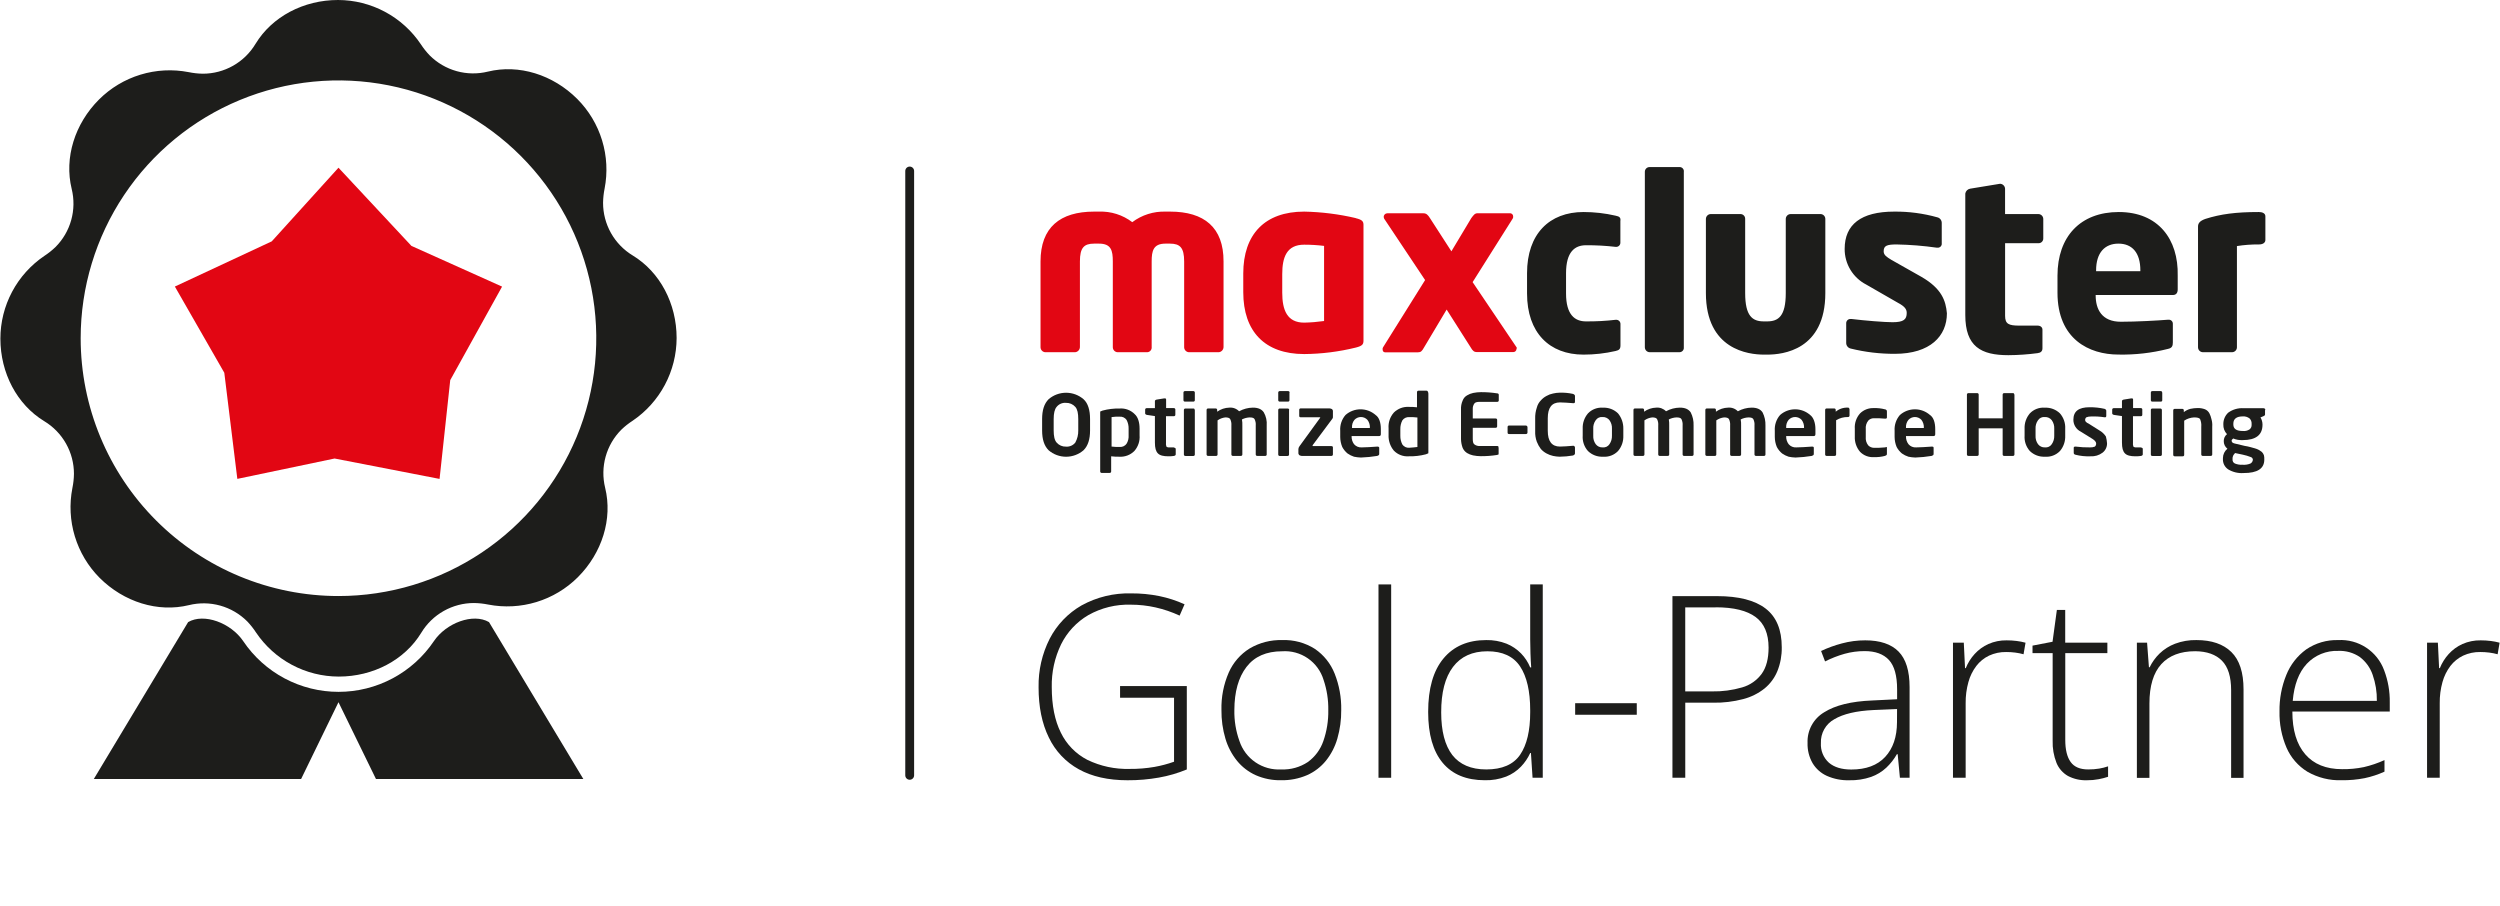 <?xml version="1.0"?>
<svg xmlns="http://www.w3.org/2000/svg" width="436" height="158" viewBox="0 0 800 290" fill="none">
<path d="M291.067 248.186V54.733" stroke="#1D1D1B" stroke-width="2.83" stroke-linecap="round" stroke-linejoin="round"/>
<path d="M374.412 67.737H372.978C369.142 67.617 365.381 68.809 362.314 71.115C359.26 68.791 355.495 67.597 351.66 67.737H350.103C339.185 67.737 332.947 72.795 332.947 83.694V111.061C332.937 111.274 332.969 111.488 333.042 111.689C333.115 111.889 333.228 112.074 333.372 112.231C333.517 112.388 333.692 112.515 333.886 112.604C334.081 112.693 334.291 112.743 334.504 112.75H343.998C344.421 112.715 344.817 112.521 345.105 112.209C345.393 111.896 345.554 111.486 345.555 111.061V83.694C345.555 79.287 346.857 77.985 350.103 77.985H351.67C355.567 77.985 356.086 80.193 356.086 83.694V111.061C356.076 111.274 356.108 111.488 356.181 111.689C356.254 111.889 356.367 112.074 356.511 112.231C356.656 112.388 356.831 112.515 357.025 112.604C357.219 112.693 357.429 112.743 357.643 112.75H367.089C367.297 112.741 367.501 112.689 367.688 112.598C367.875 112.507 368.041 112.377 368.176 112.219C368.31 112.06 368.411 111.876 368.471 111.676C368.53 111.477 368.549 111.267 368.524 111.061V83.694C368.524 80.316 369.043 77.985 372.94 77.985H374.374C377.621 77.985 378.923 79.287 378.923 83.694V111.061C378.913 111.274 378.945 111.488 379.018 111.689C379.091 111.889 379.203 112.074 379.348 112.231C379.493 112.388 379.668 112.515 379.862 112.604C380.056 112.693 380.266 112.743 380.48 112.75H389.973C390.397 112.715 390.792 112.521 391.081 112.209C391.369 111.896 391.53 111.486 391.53 111.061V83.694C391.568 72.795 385.33 67.737 374.412 67.737ZM433.864 69.813C428.447 68.544 422.912 67.848 417.349 67.737C404.742 67.737 397.844 75.003 397.844 87.554V93.518C397.844 106.097 404.742 113.335 417.349 113.335C422.916 113.289 428.459 112.593 433.864 111.259C435.94 110.74 436.327 110.221 436.327 109.051V71.889C436.289 70.851 435.902 70.332 433.826 69.832L433.864 69.813ZM423.71 102.757C421.599 103.056 419.472 103.229 417.34 103.276C411.876 103.276 410.319 99.255 410.319 93.678V87.762C410.319 82.317 411.753 78.325 417.34 78.325C419.469 78.322 421.596 78.451 423.71 78.712V102.757ZM485.332 111.184L471.261 90.309L484.105 69.945C484.226 69.751 484.273 69.52 484.237 69.294C484.247 69.032 484.154 68.776 483.978 68.582C483.801 68.388 483.555 68.27 483.293 68.256H472.913C471.969 68.256 471.62 68.775 470.837 69.813L464.467 80.448L457.616 69.832C456.965 68.794 456.446 68.275 455.53 68.275H443.961C443.807 68.273 443.654 68.303 443.512 68.361C443.369 68.42 443.24 68.506 443.131 68.615C443.022 68.724 442.936 68.853 442.877 68.996C442.819 69.138 442.79 69.291 442.791 69.445C442.791 69.577 442.923 69.832 442.923 69.964L456.049 89.649L442.583 111.184C442.462 111.377 442.415 111.609 442.451 111.835C442.451 112.354 442.706 112.778 443.234 112.778H453.756C454.7 112.778 455.059 112.391 455.71 111.221L462.948 99.086L470.61 111.146C471.261 112.316 471.781 112.703 472.564 112.703H484.265C484.402 112.705 484.538 112.68 484.666 112.629C484.793 112.578 484.908 112.501 485.005 112.405C485.102 112.308 485.178 112.192 485.23 112.065C485.281 111.938 485.306 111.802 485.303 111.665C485.368 111.594 485.403 111.501 485.403 111.405C485.403 111.309 485.368 111.217 485.303 111.146L485.332 111.184Z" fill="#E20613"/>
<path d="M517.03 69.039C513.659 68.263 510.212 67.871 506.753 67.869C495.835 67.869 488.682 74.871 488.682 87.45V93.933C488.682 106.512 495.835 113.514 506.753 113.514C510.211 113.518 513.659 113.129 517.03 112.354C518.2 112.089 518.587 111.703 518.587 110.532V103.662C518.582 103.483 518.541 103.306 518.466 103.142C518.391 102.979 518.284 102.832 518.151 102.711C518.017 102.591 517.861 102.498 517.691 102.439C517.521 102.381 517.341 102.357 517.162 102.37H517.03C513.879 102.736 510.708 102.906 507.536 102.879C504.026 102.879 501.166 100.813 501.166 93.933V87.45C501.166 80.58 503.998 78.504 507.536 78.504C510.708 78.484 513.879 78.657 517.03 79.023H517.133C517.313 79.036 517.493 79.012 517.663 78.954C517.833 78.895 517.989 78.802 518.122 78.681C518.256 78.561 518.363 78.414 518.438 78.251C518.513 78.087 518.554 77.91 518.558 77.73V70.775C518.719 69.69 518.332 69.294 517.03 69.039ZM537.441 53.478H527.948C527.741 53.47 527.535 53.505 527.343 53.58C527.15 53.656 526.975 53.77 526.829 53.916C526.683 54.062 526.569 54.237 526.493 54.43C526.418 54.622 526.383 54.828 526.391 55.035V111.184C526.396 111.595 526.561 111.988 526.852 112.279C527.143 112.57 527.537 112.736 527.948 112.741H537.441C537.641 112.746 537.84 112.708 538.025 112.63C538.209 112.552 538.374 112.435 538.509 112.287C538.644 112.14 538.746 111.965 538.808 111.774C538.869 111.584 538.889 111.382 538.866 111.184V55.035C538.9 54.834 538.887 54.629 538.83 54.434C538.772 54.239 538.67 54.059 538.533 53.909C538.396 53.759 538.226 53.642 538.037 53.568C537.848 53.493 537.644 53.462 537.441 53.478ZM582.681 68.52H573.065C572.652 68.522 572.256 68.687 571.963 68.978C571.67 69.269 571.503 69.664 571.499 70.077V93.811C571.499 101.199 569.158 102.879 565.525 102.879H564.478C560.844 102.879 558.504 101.199 558.504 93.811V70.077C558.512 69.87 558.477 69.663 558.401 69.47C558.325 69.276 558.21 69.101 558.063 68.955C557.915 68.808 557.739 68.694 557.546 68.619C557.352 68.545 557.145 68.511 556.938 68.52H547.501C547.088 68.522 546.692 68.687 546.399 68.978C546.106 69.269 545.939 69.664 545.934 70.077V93.811C545.934 111.957 559.589 113.514 564.525 113.514H565.572C570.508 113.514 584.163 112.089 584.163 93.811V70.077C584.163 69.677 584.009 69.292 583.734 69.002C583.458 68.712 583.081 68.539 582.681 68.52ZM614.926 88.62L605.301 83.175C603.744 82.232 602.838 81.618 602.838 80.448C602.838 78.636 603.876 78.249 606.99 78.249C611.298 78.332 615.596 78.679 619.862 79.287H620.126C620.311 79.295 620.494 79.261 620.665 79.19C620.835 79.118 620.988 79.01 621.112 78.874C621.236 78.737 621.328 78.575 621.383 78.398C621.438 78.222 621.453 78.036 621.428 77.853V71.37C621.434 70.949 621.294 70.539 621.033 70.209C620.772 69.879 620.405 69.649 619.994 69.558C615.51 68.305 610.872 67.692 606.216 67.737C595.553 67.737 590.353 71.889 590.353 79.674C590.337 82.026 590.972 84.337 592.188 86.351C593.404 88.364 595.153 90.002 597.242 91.083L607.386 96.915C609.595 98.085 610.218 98.991 610.218 100.161C610.218 102.238 609.274 103.143 605.669 103.143C603.197 103.143 596.695 102.624 592.533 102.105H592.278C592.098 102.093 591.918 102.116 591.747 102.175C591.577 102.234 591.42 102.326 591.286 102.447C591.152 102.567 591.044 102.714 590.968 102.877C590.892 103.041 590.85 103.218 590.844 103.398V109.759C590.838 110.179 590.978 110.589 591.239 110.919C591.5 111.249 591.867 111.479 592.278 111.57C596.909 112.715 601.663 113.282 606.433 113.26C617.757 113.26 623.08 107.55 623.08 100.294C622.721 96.255 621.428 92.376 614.926 88.62ZM652.362 68.52H641.698V60.395C641.676 60.01 641.521 59.644 641.259 59.36C640.998 59.076 640.646 58.892 640.264 58.838H640.009L630.525 60.395C630.135 60.459 629.776 60.644 629.496 60.923C629.217 61.202 629.032 61.562 628.968 61.952V100.86C628.968 110.967 634.036 113.694 642.746 113.694C645.877 113.674 649.004 113.457 652.107 113.043C653.145 112.923 653.664 112.404 653.664 111.486V105.522C653.664 104.748 653.013 104.229 652.107 104.229H646.256C642.878 104.229 641.708 103.71 641.708 101.115V77.853H652.362C652.569 77.862 652.776 77.828 652.97 77.754C653.164 77.679 653.34 77.565 653.487 77.418C653.634 77.272 653.749 77.097 653.825 76.903C653.901 76.71 653.937 76.503 653.929 76.296V70.077C653.921 69.665 653.753 69.272 653.461 68.981C653.169 68.69 652.774 68.525 652.362 68.52ZM678.105 67.869C665.762 67.869 658.477 75.777 658.477 88.233V93.678C658.477 108.588 668.622 113.496 677.983 113.496C683.325 113.605 688.657 112.995 693.836 111.684C695.139 111.419 695.403 110.74 695.403 109.608V103.644C695.409 103.46 695.374 103.277 695.302 103.108C695.23 102.939 695.122 102.788 694.986 102.664C694.849 102.541 694.687 102.45 694.512 102.395C694.336 102.341 694.151 102.326 693.969 102.351H693.714C690.59 102.606 683.701 102.992 678.757 102.992C672.651 102.992 670.698 98.972 670.698 94.566V94.433H695.403C696.441 94.433 696.96 93.792 696.96 92.621V88.233C697.224 76.56 690.722 67.869 678.087 67.869H678.105ZM684.994 86.808H670.839V86.544C670.839 80.835 673.67 77.985 677.992 77.985C682.314 77.985 685.004 80.816 685.004 86.544L684.994 86.808ZM722.958 67.869C715.55 67.869 710.691 68.52 705.802 70.077C703.981 70.728 703.462 71.502 703.462 72.54V111.184C703.467 111.595 703.632 111.988 703.923 112.279C704.214 112.57 704.608 112.736 705.019 112.741H714.361C714.773 112.736 715.166 112.57 715.457 112.279C715.748 111.988 715.914 111.595 715.918 111.184V78.768C718.24 78.398 720.589 78.225 722.939 78.249C724.374 78.249 725.025 77.598 725.025 76.815V69.266C725.044 68.256 724.006 67.869 722.958 67.869Z" fill="#1D1D1B"/>
<path d="M348.801 134.134V137.776C348.801 140.607 348.15 142.702 346.716 144.127C345.161 145.466 343.177 146.203 341.124 146.203C339.072 146.203 337.088 145.466 335.533 144.127C334.108 142.702 333.457 140.626 333.457 137.776V134.143C333.457 131.312 334.108 129.217 335.533 127.792C337.088 126.453 339.072 125.717 341.124 125.717C343.177 125.717 345.161 126.453 346.716 127.792C348.15 129.076 348.801 131.284 348.801 134.134ZM345.026 137.767V134.134C345.026 132.322 344.762 131.02 344.083 130.246C343.71 129.824 343.248 129.489 342.731 129.265C342.214 129.042 341.654 128.935 341.091 128.953C340.525 128.905 339.955 128.998 339.433 129.223C338.911 129.449 338.453 129.8 338.1 130.246C337.449 131.02 337.156 132.322 337.156 134.134V137.776C337.156 139.588 337.42 140.89 338.1 141.664C338.469 142.091 338.93 142.43 339.448 142.655C339.965 142.881 340.527 142.987 341.091 142.966C341.659 143.012 342.228 142.917 342.75 142.69C343.272 142.463 343.73 142.11 344.083 141.664C344.73 140.472 345.056 139.132 345.026 137.776V137.767Z" fill="#1D1D1B"/>
<path d="M364.655 137.248V139.324C364.728 140.237 364.616 141.156 364.326 142.025C364.035 142.894 363.573 143.696 362.966 144.382C362.338 145.008 361.584 145.493 360.754 145.805C359.924 146.118 359.038 146.25 358.153 146.194C357.286 146.213 356.418 146.169 355.558 146.062V150.865C355.567 150.935 355.56 151.007 355.537 151.074C355.514 151.141 355.477 151.202 355.426 151.253C355.376 151.303 355.315 151.341 355.248 151.364C355.181 151.386 355.109 151.393 355.039 151.384H352.566C352.496 151.394 352.424 151.387 352.357 151.364C352.29 151.341 352.229 151.303 352.179 151.252C352.129 151.202 352.091 151.141 352.068 151.074C352.045 151.007 352.038 150.935 352.047 150.865V132.058C352.047 131.803 352.047 131.671 352.179 131.671C352.312 131.671 352.434 131.539 352.831 131.416C354.609 130.944 356.445 130.724 358.285 130.765C359.171 130.699 360.06 130.826 360.891 131.139C361.723 131.452 362.476 131.943 363.098 132.577C364.136 133.492 364.655 135.172 364.655 137.248ZM361.144 139.324V137.248C361.177 136.264 360.953 135.288 360.493 134.417C360.249 134.065 359.916 133.783 359.528 133.601C359.141 133.419 358.712 133.342 358.285 133.379C357.418 133.342 356.549 133.386 355.69 133.511V142.948C356.551 143.05 357.418 143.091 358.285 143.07C358.712 143.107 359.141 143.03 359.528 142.848C359.916 142.666 360.249 142.384 360.493 142.032C360.988 141.22 361.216 140.273 361.144 139.324Z" fill="#1D1D1B"/>
<path d="M376.224 143.731V145.42C376.224 145.675 376.102 145.807 375.705 145.939C375.103 146.03 374.494 146.071 373.884 146.062C372.327 146.062 371.157 145.807 370.506 145.118C369.855 144.429 369.562 143.438 369.562 141.617V133.19L366.958 132.803C366.571 132.671 366.439 132.539 366.439 132.284V131.171C366.429 131.1 366.436 131.029 366.459 130.962C366.482 130.894 366.52 130.833 366.57 130.783C366.62 130.733 366.681 130.695 366.748 130.672C366.816 130.649 366.887 130.642 366.958 130.652H369.562V128.434C369.562 128.17 369.694 128.038 370.081 127.915L372.554 127.519H372.752C372.806 127.511 372.861 127.515 372.912 127.533C372.964 127.55 373.011 127.579 373.05 127.617C373.088 127.656 373.117 127.703 373.134 127.754C373.151 127.806 373.156 127.861 373.148 127.915V130.633H375.583C375.653 130.624 375.724 130.632 375.791 130.655C375.858 130.678 375.919 130.715 375.97 130.765C376.02 130.815 376.058 130.876 376.081 130.943C376.104 131.01 376.111 131.081 376.102 131.152V132.709C376.112 132.779 376.105 132.851 376.082 132.918C376.059 132.985 376.02 133.046 375.97 133.096C375.919 133.145 375.858 133.183 375.791 133.206C375.724 133.229 375.653 133.236 375.583 133.228H373.11V141.655C373.054 142.093 373.099 142.539 373.242 142.957C373.375 143.061 373.526 143.136 373.688 143.18C373.851 143.224 374.02 143.235 374.186 143.212H375.583C375.97 143.344 376.224 143.438 376.224 143.731Z" fill="#1D1D1B"/>
<path d="M382.339 125.707V128.038C382.351 128.108 382.345 128.181 382.323 128.249C382.301 128.317 382.263 128.379 382.212 128.43C382.162 128.48 382.1 128.518 382.032 128.54C381.963 128.563 381.891 128.568 381.82 128.557H379.216C379.146 128.564 379.076 128.558 379.009 128.536C378.943 128.515 378.881 128.48 378.829 128.434C378.778 128.382 378.74 128.32 378.718 128.251C378.695 128.182 378.688 128.109 378.697 128.038V125.707C378.688 125.637 378.695 125.565 378.718 125.498C378.741 125.431 378.779 125.37 378.829 125.32C378.879 125.27 378.94 125.233 379.007 125.21C379.074 125.187 379.146 125.179 379.216 125.188H381.82C381.891 125.179 381.962 125.186 382.029 125.208C382.097 125.231 382.158 125.269 382.208 125.319C382.258 125.369 382.296 125.431 382.319 125.498C382.342 125.565 382.349 125.636 382.339 125.707ZM382.339 131.284V145.439C382.349 145.509 382.342 145.581 382.319 145.648C382.296 145.715 382.258 145.776 382.208 145.827C382.158 145.877 382.097 145.915 382.029 145.938C381.962 145.96 381.891 145.967 381.82 145.958H379.357C379.287 145.967 379.215 145.96 379.148 145.938C379.081 145.915 379.02 145.877 378.97 145.827C378.92 145.776 378.882 145.715 378.859 145.648C378.836 145.581 378.829 145.509 378.838 145.439V131.284C378.828 131.214 378.835 131.142 378.858 131.075C378.881 131.008 378.92 130.947 378.97 130.897C379.02 130.847 379.081 130.809 379.148 130.786C379.216 130.763 379.287 130.756 379.357 130.765H381.83C381.9 130.756 381.972 130.763 382.039 130.786C382.106 130.809 382.167 130.847 382.217 130.897C382.188 131.02 382.339 131.171 382.339 131.284Z" fill="#1D1D1B"/>
<path d="M405.346 136.21V145.42C405.357 145.491 405.352 145.563 405.33 145.632C405.308 145.7 405.27 145.762 405.219 145.812C405.168 145.863 405.106 145.901 405.038 145.923C404.97 145.945 404.898 145.951 404.827 145.939H402.364C402.292 145.948 402.219 145.941 402.151 145.918C402.082 145.896 402.02 145.858 401.968 145.807C401.917 145.757 401.879 145.696 401.857 145.629C401.834 145.562 401.826 145.491 401.836 145.42V136.21C401.904 135.495 401.77 134.776 401.449 134.134C401.194 133.747 400.665 133.615 399.892 133.615C399.03 133.648 398.186 133.87 397.419 134.266C397.538 134.907 397.582 135.559 397.551 136.21V145.42C397.561 145.491 397.554 145.562 397.531 145.629C397.508 145.697 397.47 145.758 397.42 145.808C397.37 145.858 397.309 145.896 397.241 145.919C397.174 145.942 397.103 145.949 397.032 145.939H394.56C394.489 145.949 394.418 145.942 394.351 145.919C394.283 145.896 394.223 145.858 394.173 145.807C394.123 145.757 394.085 145.696 394.062 145.629C394.039 145.562 394.032 145.491 394.041 145.42V136.21C394.104 135.496 393.971 134.777 393.654 134.134C393.39 133.747 392.871 133.615 392.087 133.615C391.197 133.717 390.347 134.042 389.615 134.559V145.42C389.626 145.491 389.621 145.563 389.599 145.632C389.577 145.7 389.539 145.762 389.488 145.812C389.437 145.863 389.375 145.901 389.307 145.923C389.239 145.945 389.167 145.951 389.096 145.939H386.633C386.561 145.948 386.488 145.941 386.42 145.918C386.351 145.896 386.288 145.858 386.237 145.807C386.186 145.757 386.148 145.696 386.125 145.629C386.103 145.562 386.095 145.491 386.104 145.42V131.265C386.095 131.195 386.101 131.123 386.124 131.056C386.147 130.989 386.186 130.928 386.237 130.878C386.288 130.828 386.351 130.79 386.42 130.767C386.488 130.744 386.561 130.737 386.633 130.746H388.973C389.044 130.738 389.115 130.745 389.182 130.768C389.249 130.791 389.31 130.829 389.36 130.878C389.411 130.928 389.449 130.989 389.472 131.056C389.495 131.123 389.502 131.195 389.492 131.265V131.784C390.631 130.969 391.989 130.515 393.39 130.482C393.965 130.431 394.544 130.51 395.084 130.712C395.625 130.915 396.113 131.236 396.513 131.652C397.867 130.906 399.384 130.504 400.93 130.482C402.616 130.482 403.786 131.001 404.44 132.039C405.15 133.308 405.465 134.76 405.346 136.21Z" fill="#1D1D1B"/>
<path d="M412.632 125.707V128.038C412.643 128.108 412.637 128.181 412.615 128.249C412.593 128.317 412.555 128.379 412.505 128.43C412.454 128.48 412.392 128.518 412.324 128.54C412.256 128.563 412.183 128.568 412.113 128.557H409.555C409.486 128.564 409.415 128.558 409.349 128.536C409.282 128.515 409.221 128.48 409.168 128.434C409.118 128.382 409.08 128.32 409.057 128.251C409.034 128.182 409.027 128.109 409.036 128.038V125.707C409.027 125.637 409.034 125.565 409.057 125.498C409.08 125.431 409.118 125.37 409.168 125.32C409.219 125.27 409.28 125.233 409.347 125.21C409.414 125.187 409.485 125.179 409.555 125.188H412.16C412.23 125.179 412.302 125.186 412.369 125.208C412.436 125.231 412.497 125.269 412.547 125.319C412.597 125.369 412.635 125.431 412.658 125.498C412.681 125.565 412.688 125.636 412.679 125.707H412.632ZM412.499 131.284V145.439C412.509 145.509 412.501 145.581 412.478 145.648C412.456 145.715 412.417 145.776 412.367 145.826C412.318 145.877 412.257 145.915 412.19 145.938C412.122 145.961 412.051 145.968 411.98 145.958H409.555C409.485 145.967 409.414 145.959 409.347 145.936C409.28 145.913 409.219 145.876 409.168 145.826C409.118 145.776 409.08 145.715 409.057 145.648C409.034 145.581 409.027 145.509 409.036 145.439V131.284C409.026 131.214 409.033 131.142 409.056 131.075C409.079 131.008 409.117 130.947 409.168 130.897C409.219 130.847 409.28 130.81 409.347 130.787C409.414 130.764 409.485 130.757 409.555 130.765H412.028C412.098 130.756 412.169 130.763 412.237 130.785C412.304 130.808 412.365 130.846 412.415 130.896C412.465 130.947 412.503 131.008 412.526 131.075C412.549 131.142 412.556 131.214 412.547 131.284H412.499Z" fill="#1D1D1B"/>
<path d="M426.541 143.212V145.42C426.55 145.49 426.543 145.562 426.52 145.629C426.497 145.696 426.459 145.757 426.409 145.807C426.359 145.858 426.298 145.896 426.231 145.919C426.164 145.942 426.092 145.949 426.022 145.939H416.529C416.254 145.911 415.989 145.821 415.755 145.675C415.656 145.574 415.58 145.452 415.535 145.318C415.489 145.184 415.474 145.042 415.491 144.901V143.731C415.523 143.385 415.658 143.057 415.878 142.787L422.379 133.841C422.379 133.806 422.393 133.773 422.418 133.748C422.443 133.723 422.476 133.709 422.512 133.709C422.512 133.674 422.498 133.64 422.473 133.616C422.448 133.591 422.414 133.577 422.379 133.577H416.274C416.01 133.577 415.755 133.454 415.755 133.19V131.246C415.746 131.177 415.752 131.106 415.773 131.039C415.795 130.972 415.83 130.911 415.878 130.859C415.929 130.809 415.992 130.771 416.061 130.748C416.129 130.725 416.202 130.718 416.274 130.727H425.503C425.779 130.757 426.046 130.844 426.286 130.982C426.385 131.085 426.459 131.209 426.504 131.344C426.548 131.48 426.561 131.624 426.541 131.765V133.322C426.577 133.548 426.53 133.779 426.409 133.973L420.039 142.523V142.655C420.039 142.787 420.039 142.787 420.171 142.787H426.022C426.409 142.825 426.541 142.957 426.541 143.212Z" fill="#1D1D1B"/>
<path d="M441.885 137.38V138.937C441.885 139.324 441.753 139.579 441.366 139.579H432.524V139.711C432.5 140.595 432.773 141.462 433.297 142.174C433.599 142.529 433.98 142.808 434.41 142.989C434.839 143.169 435.305 143.245 435.77 143.212C437.204 143.212 438.761 143.08 440.715 142.957H440.847C441.102 142.957 441.366 143.08 441.366 143.344V145.156C441.366 145.42 441.366 145.552 441.234 145.675C441.102 145.798 440.97 145.807 440.715 145.939C438.995 146.225 437.258 146.399 435.515 146.458C434.77 146.435 434.028 146.347 433.297 146.194C432.557 145.954 431.858 145.604 431.221 145.156C430.527 144.582 429.953 143.877 429.532 143.08C429.106 142.054 428.884 140.954 428.881 139.843V137.899C428.755 136.056 429.362 134.238 430.57 132.841C431.899 131.667 433.61 131.019 435.383 131.019C437.156 131.019 438.868 131.667 440.196 132.841C441.366 133.615 441.885 135.304 441.885 137.38ZM438.374 136.993C438.436 136.062 438.158 135.14 437.591 134.398C437.326 134.111 437.004 133.881 436.646 133.724C436.288 133.568 435.901 133.487 435.51 133.487C435.119 133.487 434.733 133.568 434.375 133.724C434.016 133.881 433.695 134.111 433.43 134.398C432.867 135.09 432.591 135.971 432.656 136.861V136.993H438.374Z" fill="#1D1D1B"/>
<path d="M457.097 125.971V144.769C457.097 145.033 457.097 145.156 456.965 145.156C456.833 145.156 456.701 145.288 456.314 145.42C454.532 145.889 452.692 146.105 450.85 146.062C449.966 146.13 449.077 146.003 448.247 145.69C447.417 145.377 446.666 144.885 446.047 144.25C444.871 142.834 444.269 141.03 444.358 139.192V137.116C444.286 136.203 444.398 135.284 444.688 134.415C444.978 133.546 445.44 132.745 446.047 132.058C446.675 131.435 447.427 130.951 448.255 130.639C449.083 130.327 449.967 130.193 450.85 130.246C451.72 130.227 452.591 130.271 453.455 130.378V125.575C453.446 125.504 453.454 125.433 453.477 125.366C453.499 125.299 453.537 125.238 453.587 125.188C453.636 125.137 453.697 125.099 453.764 125.076C453.832 125.053 453.903 125.046 453.974 125.056H456.446C456.516 125.047 456.588 125.054 456.655 125.077C456.722 125.1 456.783 125.138 456.833 125.188C456.998 125.416 457.091 125.689 457.097 125.971ZM453.587 143.08V133.643C452.722 133.541 451.852 133.5 450.982 133.52C450.556 133.485 450.129 133.561 449.741 133.741C449.354 133.922 449.021 134.2 448.774 134.549C448.322 135.423 448.098 136.397 448.123 137.38V139.456C448.098 140.44 448.322 141.413 448.774 142.287C449.018 142.639 449.351 142.92 449.739 143.103C450.126 143.285 450.555 143.362 450.982 143.325C452.02 143.212 452.964 143.212 453.587 143.08Z" fill="#1D1D1B"/>
<path d="M479.585 143.439V145.118C479.585 145.383 479.585 145.515 479.453 145.515C479.32 145.515 479.198 145.637 479.066 145.637C477.346 145.907 475.607 146.037 473.866 146.024C473.036 146.019 472.208 145.933 471.394 145.769C470.703 145.624 470.043 145.362 469.44 144.996C468.831 144.59 468.352 144.017 468.062 143.344C467.73 142.437 467.555 141.479 467.543 140.513V131.076C467.495 130.105 467.673 129.136 468.062 128.245C468.316 127.528 468.822 126.927 469.487 126.556C470.09 126.19 470.751 125.928 471.441 125.782C472.255 125.618 473.083 125.533 473.913 125.528C475.654 125.52 477.392 125.649 479.113 125.915C479.254 125.909 479.392 125.956 479.5 126.047C479.551 126.096 479.589 126.157 479.612 126.224C479.635 126.292 479.642 126.363 479.632 126.434V128.113C479.643 128.184 479.638 128.256 479.616 128.325C479.594 128.393 479.556 128.455 479.505 128.505C479.454 128.556 479.392 128.594 479.324 128.616C479.256 128.638 479.184 128.644 479.113 128.632H473.526C472.743 128.632 472.092 128.764 471.828 129.151C471.451 129.681 471.267 130.324 471.309 130.973V133.955H478.594C478.664 133.946 478.736 133.953 478.803 133.976C478.87 133.999 478.931 134.037 478.981 134.087C479.032 134.136 479.07 134.197 479.093 134.264C479.116 134.332 479.123 134.403 479.113 134.474V136.418C479.122 136.488 479.115 136.56 479.092 136.627C479.07 136.694 479.032 136.755 478.981 136.805C478.931 136.855 478.87 136.893 478.803 136.916C478.736 136.939 478.664 136.946 478.594 136.937H471.309V140.438C471.309 141.381 471.441 141.995 471.828 142.25C472.315 142.617 472.917 142.801 473.526 142.769H479.113C479.183 142.759 479.255 142.767 479.322 142.79C479.389 142.812 479.45 142.85 479.5 142.901C479.557 143.074 479.585 143.256 479.585 143.439Z" fill="#1D1D1B"/>
<path d="M488.823 136.729V138.418C488.829 138.488 488.82 138.558 488.796 138.623C488.772 138.689 488.734 138.748 488.684 138.798C488.635 138.847 488.575 138.885 488.51 138.909C488.444 138.933 488.374 138.943 488.304 138.937H482.973C482.586 138.937 482.454 138.805 482.454 138.418V136.729C482.444 136.658 482.451 136.587 482.474 136.52C482.497 136.452 482.535 136.391 482.585 136.341C482.635 136.291 482.696 136.253 482.764 136.23C482.831 136.208 482.902 136.2 482.973 136.21H488.304C488.439 136.219 488.566 136.276 488.662 136.372C488.757 136.467 488.815 136.594 488.823 136.729Z" fill="#1D1D1B"/>
<path d="M504.026 143.344V145.156C504.026 145.42 503.772 145.675 503.375 145.807C501.96 146.051 500.527 146.18 499.091 146.194C498.39 146.17 497.692 146.084 497.005 145.939C496.28 145.775 495.582 145.512 494.929 145.156C494.244 144.79 493.628 144.308 493.108 143.731C492.571 143.016 492.133 142.232 491.806 141.4C491.414 140.319 491.238 139.171 491.287 138.022V134.002C491.25 132.81 491.425 131.621 491.806 130.491C492.025 129.612 492.474 128.808 493.108 128.16C493.62 127.576 494.238 127.092 494.929 126.735C495.573 126.362 496.275 126.101 497.005 125.962C497.689 125.8 498.388 125.712 499.091 125.697C500.53 125.648 501.969 125.777 503.375 126.084C503.772 126.216 504.026 126.471 504.026 126.735V128.547C504.026 128.944 503.894 129.066 503.507 129.066C501.818 128.944 500.384 128.812 499.214 128.812C496.618 128.812 495.316 130.491 495.316 133.87V137.89C495.316 141.255 496.615 142.941 499.214 142.948C500.384 142.948 501.818 142.816 503.507 142.684C503.664 142.702 503.806 142.783 503.903 142.906C504.001 143.03 504.045 143.188 504.026 143.344Z" fill="#1D1D1B"/>
<path d="M519.502 137.248V139.456C519.579 141.254 518.972 143.014 517.804 144.382C517.187 145.02 516.436 145.513 515.605 145.827C514.775 146.14 513.885 146.265 513 146.194C512.117 146.237 511.234 146.099 510.406 145.787C509.578 145.476 508.823 144.997 508.188 144.382C507.591 143.716 507.134 142.936 506.844 142.09C506.554 141.244 506.437 140.348 506.499 139.456V137.248C506.417 135.451 507.021 133.691 508.188 132.322C508.804 131.68 509.556 131.183 510.389 130.868C511.221 130.553 512.113 130.428 513 130.501C513.883 130.459 514.765 130.6 515.591 130.913C516.417 131.226 517.17 131.706 517.804 132.322C518.943 133.707 519.545 135.455 519.502 137.248ZM515.86 139.456V137.248C515.918 136.276 515.641 135.314 515.077 134.521C514.82 134.183 514.484 133.913 514.1 133.733C513.715 133.554 513.292 133.471 512.868 133.492C512.441 133.442 512.008 133.512 511.618 133.693C511.229 133.875 510.897 134.161 510.66 134.521C510.095 135.314 509.819 136.276 509.877 137.248V139.456C509.819 140.425 510.095 141.384 510.66 142.174C510.915 142.515 511.25 142.788 511.635 142.969C512.02 143.15 512.443 143.233 512.868 143.212C513.297 143.263 513.731 143.193 514.121 143.009C514.512 142.826 514.843 142.536 515.077 142.174C515.623 141.376 515.898 140.423 515.86 139.456Z" fill="#1D1D1B"/>
<path d="M541.99 136.21V145.42C541.999 145.491 541.992 145.562 541.969 145.629C541.947 145.697 541.909 145.758 541.859 145.808C541.808 145.858 541.747 145.896 541.68 145.919C541.613 145.942 541.541 145.949 541.471 145.939H538.999C538.928 145.949 538.857 145.942 538.789 145.919C538.722 145.896 538.661 145.858 538.611 145.808C538.561 145.758 538.523 145.697 538.5 145.629C538.477 145.562 538.47 145.491 538.48 145.42V136.21C538.543 135.496 538.409 134.777 538.093 134.134C537.828 133.747 537.309 133.615 536.526 133.615C535.667 133.648 534.826 133.871 534.063 134.266C534.174 134.908 534.215 135.559 534.186 136.21V145.42C534.197 145.491 534.192 145.563 534.17 145.632C534.147 145.7 534.11 145.762 534.059 145.812C534.008 145.863 533.946 145.901 533.878 145.923C533.81 145.945 533.738 145.951 533.667 145.939H531.194C531.124 145.948 531.053 145.94 530.986 145.917C530.919 145.894 530.858 145.857 530.807 145.807C530.757 145.757 530.719 145.696 530.696 145.629C530.673 145.562 530.666 145.491 530.675 145.42V136.21C530.744 135.495 530.61 134.776 530.288 134.134C530.024 133.747 529.505 133.615 528.731 133.615C527.841 133.716 526.99 134.04 526.259 134.559V145.42C526.268 145.491 526.261 145.562 526.238 145.629C526.216 145.697 526.178 145.758 526.128 145.808C526.077 145.858 526.016 145.896 525.949 145.919C525.882 145.942 525.81 145.949 525.74 145.939H523.268C523.197 145.949 523.126 145.942 523.058 145.919C522.991 145.896 522.93 145.858 522.88 145.808C522.83 145.758 522.792 145.697 522.769 145.629C522.746 145.562 522.739 145.491 522.749 145.42V131.265C522.739 131.195 522.745 131.123 522.768 131.056C522.791 130.989 522.83 130.928 522.881 130.878C522.931 130.828 522.992 130.79 523.059 130.767C523.126 130.744 523.197 130.737 523.268 130.746H525.627C525.697 130.737 525.769 130.744 525.836 130.767C525.903 130.789 525.964 130.827 526.014 130.878C526.064 130.928 526.102 130.989 526.125 131.056C526.148 131.123 526.155 131.195 526.146 131.265V131.784C527.286 130.971 528.643 130.518 530.043 130.482C530.618 130.431 531.197 130.51 531.738 130.712C532.278 130.915 532.767 131.236 533.167 131.652C534.524 130.905 536.044 130.503 537.592 130.482C539.282 130.482 540.424 131.001 541.094 132.039C541.742 133.33 542.051 134.766 541.99 136.21Z" fill="#1D1D1B"/>
<path d="M564.997 136.21V145.42C565.008 145.491 565.003 145.563 564.981 145.632C564.958 145.7 564.921 145.762 564.87 145.812C564.819 145.863 564.757 145.901 564.689 145.923C564.621 145.945 564.549 145.951 564.478 145.939H562.015C561.943 145.948 561.87 145.941 561.802 145.918C561.733 145.896 561.67 145.858 561.619 145.807C561.568 145.757 561.53 145.696 561.507 145.629C561.484 145.562 561.477 145.491 561.486 145.42V136.21C561.555 135.495 561.421 134.776 561.1 134.134C560.845 133.747 560.316 133.615 559.542 133.615C558.681 133.648 557.837 133.87 557.07 134.266C557.189 134.907 557.233 135.559 557.202 136.21V145.42C557.211 145.491 557.204 145.562 557.181 145.629C557.158 145.696 557.12 145.757 557.07 145.807C557.02 145.857 556.959 145.894 556.892 145.917C556.825 145.94 556.753 145.948 556.683 145.939H554.211C554.14 145.949 554.069 145.942 554.001 145.919C553.934 145.896 553.873 145.858 553.824 145.807C553.774 145.757 553.736 145.696 553.713 145.629C553.69 145.562 553.683 145.491 553.692 145.42V136.21C553.755 135.496 553.621 134.777 553.305 134.134C553.041 133.747 552.521 133.615 551.738 133.615C550.848 133.717 549.998 134.042 549.266 134.559V145.42C549.277 145.491 549.272 145.563 549.249 145.632C549.227 145.7 549.19 145.762 549.139 145.812C549.088 145.863 549.026 145.901 548.958 145.923C548.89 145.945 548.818 145.951 548.747 145.939H546.284C546.212 145.948 546.139 145.941 546.071 145.918C546.002 145.896 545.939 145.858 545.887 145.807C545.837 145.757 545.799 145.696 545.776 145.629C545.753 145.562 545.746 145.491 545.755 145.42V131.265C545.746 131.195 545.752 131.123 545.775 131.056C545.798 130.989 545.837 130.928 545.887 130.878C545.939 130.828 546.002 130.79 546.071 130.767C546.139 130.744 546.212 130.737 546.284 130.746H548.624C548.694 130.738 548.766 130.745 548.833 130.768C548.9 130.791 548.961 130.829 549.011 130.878C549.062 130.928 549.1 130.989 549.123 131.056C549.146 131.123 549.153 131.195 549.143 131.265V131.784C550.282 130.969 551.64 130.515 553.04 130.482C553.616 130.431 554.195 130.51 554.735 130.712C555.276 130.915 555.764 131.236 556.164 131.652C557.518 130.906 559.035 130.504 560.58 130.482C562.273 130.482 563.443 131.001 564.091 132.039C564.739 133.331 565.05 134.766 564.997 136.21Z" fill="#1D1D1B"/>
<path d="M580.993 137.38V138.937C580.993 139.324 580.861 139.579 580.474 139.579H571.632V139.711C571.612 140.596 571.887 141.463 572.415 142.174C572.713 142.53 573.093 142.81 573.521 142.991C573.949 143.171 574.414 143.247 574.878 143.212C576.312 143.212 577.869 143.08 579.823 142.957H579.955C580.342 142.957 580.474 143.08 580.474 143.344V145.156C580.474 145.42 580.474 145.552 580.342 145.675C580.21 145.798 580.087 145.807 579.823 145.939C578.103 146.225 576.366 146.399 574.623 146.458C573.881 146.436 573.142 146.347 572.415 146.194C571.671 145.956 570.968 145.606 570.329 145.156C569.635 144.582 569.06 143.877 568.64 143.08C568.213 142.054 567.992 140.954 567.989 139.843V137.899C567.863 136.056 568.47 134.238 569.678 132.841C571.006 131.667 572.718 131.019 574.491 131.019C576.264 131.019 577.975 131.667 579.304 132.841C580.361 133.615 580.993 135.304 580.993 137.38ZM577.35 136.993C577.414 136.063 577.139 135.141 576.576 134.398C576.311 134.111 575.99 133.881 575.631 133.724C575.273 133.568 574.887 133.487 574.496 133.487C574.105 133.487 573.718 133.568 573.36 133.724C573.002 133.881 572.68 134.111 572.415 134.398C571.85 135.089 571.57 135.97 571.632 136.861V136.993H577.35Z" fill="#1D1D1B"/>
<path d="M591.911 131.02V132.973C591.919 133.043 591.911 133.115 591.889 133.182C591.866 133.249 591.828 133.31 591.778 133.36C591.729 133.411 591.668 133.449 591.601 133.472C591.533 133.495 591.462 133.502 591.391 133.492C590.06 133.464 588.75 133.821 587.617 134.521V145.42C587.626 145.491 587.619 145.562 587.596 145.629C587.573 145.696 587.535 145.757 587.485 145.807C587.434 145.857 587.373 145.894 587.306 145.917C587.239 145.94 587.168 145.948 587.098 145.939H584.625C584.555 145.951 584.482 145.945 584.414 145.923C584.346 145.901 584.284 145.863 584.233 145.812C584.183 145.762 584.145 145.7 584.123 145.632C584.101 145.563 584.095 145.491 584.106 145.42V131.265C584.097 131.196 584.104 131.125 584.125 131.058C584.146 130.991 584.182 130.93 584.229 130.878C584.281 130.828 584.343 130.79 584.412 130.767C584.481 130.744 584.554 130.737 584.625 130.746H586.966C587.036 130.737 587.107 130.744 587.175 130.767C587.242 130.79 587.302 130.828 587.353 130.878C587.403 130.928 587.442 130.989 587.465 131.056C587.488 131.123 587.495 131.195 587.485 131.265V131.784C588.575 130.877 589.966 130.413 591.382 130.482C591.452 130.472 591.524 130.479 591.591 130.502C591.658 130.525 591.719 130.563 591.769 130.614C591.778 130.765 591.911 130.897 591.911 131.02Z" fill="#1D1D1B"/>
<path d="M603.877 143.344V145.156C603.877 145.42 603.877 145.552 603.745 145.675C603.612 145.797 603.48 145.807 603.226 145.939C602.081 146.24 600.898 146.37 599.715 146.326C598.899 146.381 598.081 146.258 597.317 145.966C596.553 145.675 595.861 145.221 595.289 144.637C594.116 143.272 593.512 141.508 593.6 139.711V137.248C593.538 136.355 593.656 135.46 593.946 134.614C594.236 133.768 594.693 132.988 595.289 132.322C595.87 131.749 596.563 131.303 597.325 131.013C598.087 130.722 598.901 130.592 599.715 130.633C600.898 130.589 602.081 130.719 603.226 131.02C603.326 131.022 603.425 131.047 603.515 131.093C603.605 131.139 603.683 131.204 603.745 131.284C603.877 131.416 603.877 131.539 603.877 131.803V133.615C603.877 133.879 603.745 134.011 603.358 134.011H603.226C602.059 133.896 600.887 133.852 599.715 133.879C599.374 133.868 599.034 133.932 598.719 134.066C598.405 134.199 598.123 134.399 597.894 134.653C597.288 135.425 597.007 136.404 597.111 137.38V139.843C597.01 140.816 597.29 141.79 597.894 142.561C598.131 142.805 598.413 143 598.726 143.134C599.039 143.269 599.375 143.34 599.715 143.344C600.887 143.371 602.059 143.327 603.226 143.212H603.358C603.745 142.957 603.877 143.08 603.877 143.344Z" fill="#1D1D1B"/>
<path d="M619.343 137.38V138.937C619.343 139.324 619.211 139.579 618.824 139.579H609.982V139.711C609.962 140.596 610.238 141.463 610.765 142.174C611.066 142.53 611.447 142.81 611.877 142.991C612.306 143.171 612.773 143.247 613.238 143.212C614.663 143.212 616.229 143.08 618.173 142.957H618.305C618.692 142.957 618.824 143.08 618.824 143.344V145.156C618.824 145.42 618.824 145.552 618.692 145.675C618.56 145.798 618.438 145.807 618.173 145.939C616.453 146.225 614.716 146.399 612.974 146.458C612.231 146.435 611.492 146.347 610.765 146.194C610.022 145.956 609.318 145.606 608.68 145.156C607.988 144.58 607.414 143.875 606.991 143.08C606.564 142.054 606.343 140.954 606.34 139.843V137.899C606.217 136.055 606.828 134.237 608.038 132.841C609.365 131.667 611.075 131.02 612.846 131.02C614.617 131.02 616.328 131.667 617.654 132.841C618.824 133.615 619.343 135.304 619.343 137.38ZM615.701 136.993C615.765 136.063 615.49 135.141 614.927 134.398C614.662 134.111 614.34 133.881 613.982 133.724C613.624 133.568 613.237 133.487 612.846 133.487C612.455 133.487 612.069 133.568 611.71 133.724C611.352 133.881 611.031 134.111 610.765 134.398C610.201 135.089 609.921 135.97 609.982 136.861V136.993H615.701Z" fill="#1D1D1B"/>
<path d="M644.699 126.358V145.42C644.709 145.49 644.701 145.562 644.678 145.629C644.656 145.696 644.617 145.757 644.567 145.807C644.517 145.856 644.456 145.894 644.389 145.917C644.322 145.94 644.251 145.947 644.18 145.939H641.444C641.373 145.948 641.302 145.941 641.235 145.918C641.167 145.896 641.106 145.858 641.056 145.808C641.006 145.757 640.968 145.696 640.945 145.629C640.922 145.562 640.915 145.49 640.925 145.42V137.116H633.253V145.42C633.264 145.491 633.258 145.563 633.236 145.631C633.214 145.699 633.176 145.761 633.126 145.812C633.075 145.863 633.013 145.901 632.945 145.923C632.877 145.945 632.804 145.95 632.734 145.939H630.006C629.936 145.949 629.864 145.942 629.797 145.919C629.73 145.896 629.669 145.858 629.62 145.807C629.569 145.757 629.531 145.696 629.508 145.629C629.485 145.562 629.478 145.49 629.487 145.42V126.358C629.478 126.287 629.485 126.216 629.508 126.149C629.531 126.081 629.569 126.02 629.619 125.97C629.669 125.92 629.73 125.882 629.797 125.859C629.864 125.836 629.936 125.829 630.006 125.839H632.734C632.805 125.83 632.878 125.837 632.947 125.86C633.016 125.882 633.078 125.92 633.13 125.971C633.177 126.022 633.213 126.084 633.234 126.151C633.255 126.218 633.262 126.288 633.253 126.358V133.907H640.925V126.358C640.915 126.287 640.922 126.216 640.945 126.149C640.968 126.081 641.006 126.02 641.057 125.971C641.107 125.921 641.168 125.883 641.235 125.86C641.302 125.837 641.373 125.83 641.444 125.839H644.18C644.251 125.83 644.322 125.838 644.389 125.861C644.456 125.884 644.517 125.921 644.567 125.971C644.53 126.093 644.699 126.226 644.699 126.358Z" fill="#1D1D1B"/>
<path d="M660.95 137.248V139.456C661.029 141.253 660.426 143.013 659.26 144.382C658.641 145.02 657.889 145.514 657.057 145.827C656.225 146.14 655.334 146.265 654.448 146.194C653.564 146.237 652.681 146.099 651.853 145.787C651.026 145.476 650.27 144.997 649.635 144.382C649.038 143.716 648.582 142.936 648.291 142.09C648.001 141.244 647.884 140.348 647.946 139.456V137.248C647.864 135.451 648.468 133.691 649.635 132.322C650.252 131.68 651.003 131.183 651.836 130.868C652.668 130.553 653.561 130.428 654.448 130.501C655.332 130.46 656.215 130.6 657.043 130.913C657.87 131.227 658.625 131.706 659.26 132.322C660.447 133.679 661.054 135.448 660.95 137.248ZM657.439 139.456V137.248C657.497 136.276 657.221 135.314 656.656 134.521C656.399 134.183 656.064 133.913 655.679 133.733C655.294 133.554 654.872 133.471 654.448 133.492C654.02 133.442 653.588 133.512 653.198 133.693C652.808 133.875 652.476 134.161 652.239 134.521C651.675 135.314 651.398 136.276 651.456 137.248V139.456C651.398 140.425 651.675 141.384 652.239 142.174C652.494 142.515 652.829 142.788 653.214 142.969C653.599 143.15 654.023 143.233 654.448 143.212C654.876 143.263 655.31 143.193 655.701 143.009C656.091 142.826 656.422 142.536 656.656 142.174C657.202 141.376 657.477 140.423 657.439 139.456Z" fill="#1D1D1B"/>
<path d="M674.34 141.919C674.35 142.494 674.225 143.062 673.976 143.58C673.727 144.098 673.361 144.55 672.906 144.901C671.788 145.743 670.405 146.154 669.008 146.062C667.388 146.128 665.766 145.957 664.196 145.552C663.809 145.42 663.677 145.288 663.677 144.901V143.344C663.677 143.08 663.809 142.957 664.196 142.957H664.347C665.855 143.149 667.375 143.234 668.895 143.212C669.426 143.236 669.957 143.149 670.452 142.957C670.592 142.826 670.701 142.664 670.77 142.484C670.838 142.304 670.865 142.111 670.849 141.919C670.849 141.532 670.452 140.976 669.679 140.494L665.904 138.154C665.202 137.804 664.611 137.265 664.198 136.599C663.785 135.932 663.565 135.164 663.563 134.379C663.563 131.652 665.253 130.359 668.763 130.359C670.382 130.342 671.998 130.516 673.576 130.878C673.84 131.001 674.095 131.133 674.095 131.52V133.058C674.095 133.455 673.963 133.577 673.708 133.577H673.576C672.116 133.345 670.636 133.26 669.159 133.322C668.669 133.31 668.181 133.397 667.725 133.577C667.583 133.687 667.473 133.832 667.405 133.997C667.337 134.163 667.314 134.343 667.338 134.521C667.339 134.621 667.363 134.719 667.407 134.809C667.451 134.899 667.514 134.978 667.593 135.04C667.808 135.274 668.077 135.452 668.376 135.559L671.896 137.777C672.733 138.25 673.445 138.917 673.972 139.721C674.169 140.439 674.293 141.176 674.34 141.919Z" fill="#1D1D1B"/>
<path d="M685.778 143.731V145.42C685.778 145.675 685.646 145.807 685.259 145.939C684.656 146.029 684.047 146.07 683.438 146.062C681.881 146.062 680.71 145.807 680.059 145.118C679.408 144.429 679.116 143.438 679.116 141.617V133.19L676.511 132.803C676.124 132.671 675.992 132.539 675.992 132.284V131.171C675.983 131.1 675.99 131.029 676.013 130.962C676.036 130.895 676.074 130.834 676.124 130.784C676.174 130.733 676.235 130.694 676.302 130.672C676.369 130.649 676.441 130.642 676.511 130.652H679.116V128.434C679.116 128.17 679.238 128.038 679.635 127.915L682.098 127.519H682.277C682.331 127.511 682.386 127.515 682.438 127.533C682.489 127.55 682.536 127.579 682.575 127.617C682.613 127.656 682.642 127.703 682.659 127.754C682.676 127.806 682.681 127.861 682.673 127.915V130.633H685.108C685.179 130.621 685.251 130.627 685.319 130.649C685.387 130.671 685.449 130.709 685.5 130.76C685.551 130.81 685.589 130.872 685.611 130.94C685.633 131.009 685.638 131.081 685.627 131.152V132.709C685.636 132.778 685.63 132.849 685.608 132.916C685.587 132.983 685.552 133.044 685.504 133.096C685.452 133.146 685.39 133.184 685.321 133.207C685.253 133.23 685.18 133.237 685.108 133.228H682.645V141.655C682.593 142.093 682.634 142.537 682.768 142.957C683.037 143.161 683.376 143.253 683.711 143.212H685.108C685.646 143.344 685.778 143.438 685.778 143.731Z" fill="#1D1D1B"/>
<path d="M692.015 125.707V128.038C692.029 128.109 692.025 128.182 692.004 128.251C691.983 128.321 691.945 128.384 691.893 128.435C691.842 128.486 691.779 128.524 691.71 128.545C691.641 128.566 691.568 128.57 691.496 128.557H688.882C688.811 128.57 688.738 128.566 688.669 128.545C688.6 128.524 688.537 128.486 688.485 128.435C688.434 128.384 688.396 128.321 688.375 128.251C688.354 128.182 688.35 128.109 688.363 128.038V125.707C688.352 125.636 688.358 125.564 688.38 125.496C688.402 125.427 688.44 125.365 688.49 125.315C688.541 125.264 688.603 125.226 688.671 125.204C688.739 125.182 688.812 125.177 688.882 125.188H691.478C691.549 125.179 691.622 125.186 691.691 125.209C691.759 125.232 691.822 125.27 691.874 125.32C691.893 125.452 692.015 125.575 692.015 125.707ZM691.893 131.284V145.439C691.902 145.509 691.895 145.581 691.872 145.648C691.849 145.715 691.811 145.776 691.761 145.826C691.71 145.876 691.649 145.913 691.582 145.936C691.515 145.959 691.444 145.967 691.374 145.958H688.882C688.812 145.969 688.739 145.964 688.671 145.942C688.603 145.92 688.541 145.882 688.49 145.831C688.44 145.781 688.402 145.719 688.38 145.65C688.358 145.582 688.352 145.51 688.363 145.439V131.284C688.354 131.214 688.361 131.144 688.382 131.077C688.403 131.01 688.439 130.949 688.486 130.897C688.538 130.847 688.6 130.809 688.669 130.786C688.738 130.763 688.811 130.756 688.882 130.765H691.355C691.425 130.757 691.496 130.764 691.563 130.787C691.63 130.81 691.691 130.847 691.742 130.897C691.796 130.945 691.838 131.005 691.864 131.072C691.89 131.14 691.9 131.212 691.893 131.284Z" fill="#1D1D1B"/>
<path d="M708.011 136.597V145.42C708.02 145.49 708.013 145.562 707.991 145.629C707.968 145.696 707.93 145.757 707.88 145.808C707.83 145.858 707.768 145.896 707.701 145.919C707.634 145.941 707.562 145.948 707.492 145.939H705.02C704.949 145.948 704.878 145.941 704.811 145.919C704.743 145.896 704.682 145.858 704.632 145.808C704.582 145.757 704.544 145.696 704.521 145.629C704.498 145.562 704.491 145.49 704.501 145.42V136.597C704.581 135.756 704.448 134.909 704.114 134.134C703.85 133.747 703.17 133.615 702.16 133.615C701.045 133.676 699.967 134.035 699.037 134.653V145.552C699.045 145.622 699.038 145.692 699.017 145.759C698.995 145.825 698.961 145.887 698.914 145.939C698.86 145.986 698.797 146.021 698.729 146.043C698.661 146.064 698.589 146.07 698.518 146.062H696.055C695.984 146.07 695.912 146.064 695.844 146.043C695.775 146.021 695.712 145.986 695.658 145.939C695.609 145.889 695.571 145.828 695.548 145.761C695.525 145.694 695.518 145.622 695.526 145.552V131.397C695.517 131.325 695.524 131.252 695.547 131.184C695.57 131.115 695.608 131.053 695.658 131.001C695.712 130.954 695.775 130.918 695.844 130.897C695.912 130.876 695.984 130.87 696.055 130.878H698.395C698.465 130.87 698.535 130.877 698.602 130.898C698.668 130.92 698.73 130.954 698.782 131.001C698.832 131.053 698.87 131.115 698.893 131.184C698.916 131.252 698.923 131.325 698.914 131.397V131.916C699.532 131.438 700.237 131.086 700.99 130.878C701.759 130.71 702.543 130.622 703.331 130.614C704.128 130.596 704.922 130.728 705.671 131.001C706.287 131.253 706.795 131.714 707.105 132.303C707.396 132.877 707.612 133.486 707.747 134.115C707.989 134.918 708.079 135.76 708.011 136.597Z" fill="#1D1D1B"/>
<path d="M724.913 131.416V132.577C724.913 132.841 724.913 132.973 724.781 132.973C724.662 133.073 724.533 133.159 724.394 133.228L723.45 133.615C723.863 134.278 724.088 135.041 724.101 135.823V135.955C724.101 139.192 722.025 140.881 717.731 140.881C716.708 140.932 715.686 140.755 714.74 140.362C714.485 140.617 714.221 140.749 714.221 141.013C714.221 141.532 714.485 141.787 715.164 141.957L718.411 142.731C719.025 142.823 719.633 142.952 720.232 143.117C720.619 143.25 721.176 143.382 721.666 143.514C722.116 143.636 722.55 143.81 722.959 144.033C723.223 144.155 723.478 144.42 723.903 144.675C724.189 144.972 724.411 145.325 724.554 145.713C724.662 146.138 724.703 146.577 724.677 147.015V147.137C724.677 150 722.475 151.428 718.071 151.422C716.341 151.552 714.614 151.143 713.126 150.252C712.574 149.887 712.127 149.384 711.831 148.793C711.535 148.202 711.399 147.543 711.437 146.883V146.618C711.441 146.046 711.572 145.482 711.82 144.967C712.068 144.451 712.427 143.997 712.871 143.636C712.495 143.348 712.193 142.974 711.989 142.546C711.786 142.118 711.687 141.647 711.701 141.173C711.695 140.752 711.785 140.335 711.965 139.953C712.145 139.572 712.41 139.237 712.739 138.975C712.343 138.562 712.035 138.074 711.833 137.538C711.632 137.003 711.542 136.432 711.569 135.861V135.728C711.563 135.048 711.698 134.374 711.966 133.749C712.234 133.123 712.629 132.56 713.126 132.095C714.557 131.056 716.307 130.552 718.071 130.67H724.441C724.541 130.673 724.64 130.698 724.73 130.744C724.82 130.79 724.898 130.855 724.96 130.935C725.045 131.02 724.913 131.284 724.913 131.416ZM721.015 147.213V147.081C720.991 146.903 720.917 146.736 720.802 146.599C720.687 146.462 720.535 146.361 720.364 146.307C719.519 145.978 718.648 145.719 717.76 145.533L715.297 145.014C715.196 145.209 715.062 145.385 714.9 145.533C714.768 145.656 714.768 145.788 714.645 146.043C714.523 146.298 714.513 146.562 714.513 146.826V147.081C714.491 147.353 714.555 147.624 714.695 147.858C714.836 148.092 715.046 148.275 715.297 148.383C716.079 148.691 716.92 148.823 717.76 148.77C718.603 148.836 719.449 148.704 720.232 148.383C720.448 148.266 720.632 148.099 720.768 147.895C720.905 147.691 720.99 147.457 721.015 147.213ZM720.619 135.889V135.625C720.635 135.315 720.585 135.005 720.473 134.715C720.361 134.426 720.189 134.163 719.968 133.945C719.34 133.457 718.551 133.225 717.76 133.294C715.816 133.294 714.768 134.068 714.768 135.625V135.889C714.768 137.314 715.816 137.956 717.76 137.956C718.533 138.055 719.316 137.874 719.968 137.446C720.19 137.27 720.365 137.041 720.479 136.781C720.592 136.522 720.64 136.238 720.619 135.955V135.889Z" fill="#1D1D1B"/>
<path d="M358.408 219.602H379.773V246.299C376.905 247.492 373.914 248.366 370.855 248.904C367.534 249.492 364.168 249.78 360.795 249.762C354.624 249.762 349.421 248.589 345.187 246.242C340.996 243.934 337.639 240.365 335.59 236.041C333.407 231.587 332.318 226.24 332.325 219.999C332.223 214.605 333.445 209.269 335.882 204.456C338.187 199.995 341.729 196.293 346.083 193.793C350.949 191.116 356.442 189.787 361.994 189.943C365.016 189.924 368.033 190.215 370.996 190.811C373.772 191.382 376.475 192.262 379.055 193.434L377.47 197.058C375.005 195.91 372.423 195.03 369.77 194.435C367.168 193.85 364.509 193.556 361.843 193.557C357.079 193.411 352.366 194.573 348.216 196.917C344.484 199.111 341.47 202.344 339.544 206.221C337.476 210.488 336.448 215.183 336.543 219.923C336.543 225.78 337.512 230.647 339.449 234.522C341.262 238.269 344.242 241.326 347.942 243.232C352.17 245.276 356.828 246.269 361.522 246.129C364.156 246.154 366.787 245.943 369.383 245.497C371.527 245.117 373.636 244.559 375.686 243.827V223.349H358.408V219.602Z" fill="#1D1D1B"/>
<path d="M429.202 227.284C429.236 230.37 428.819 233.444 427.966 236.409C427.229 238.994 425.984 241.407 424.305 243.506C422.689 245.497 420.626 247.078 418.284 248.12C415.642 249.256 412.788 249.813 409.914 249.753C407.136 249.803 404.381 249.252 401.836 248.139C399.513 247.091 397.464 245.518 395.853 243.543C394.161 241.444 392.897 239.033 392.135 236.447C391.253 233.474 390.823 230.385 390.861 227.284C390.755 223.164 391.551 219.071 393.192 215.29C394.592 212.106 396.921 209.419 399.873 207.58C403.029 205.718 406.647 204.786 410.31 204.89C414.008 204.749 417.661 205.737 420.785 207.722C423.627 209.663 425.822 212.41 427.088 215.611C428.561 219.323 429.28 223.291 429.202 227.284ZM394.994 227.284C394.926 230.668 395.48 234.036 396.627 237.221C397.544 239.994 399.351 242.386 401.767 244.028C404.183 245.669 407.073 246.468 409.989 246.299C413.02 246.428 416.013 245.592 418.539 243.911C420.828 242.241 422.551 239.909 423.474 237.23C424.584 234.05 425.121 230.699 425.06 227.331C425.115 224.035 424.605 220.754 423.55 217.63C422.701 214.826 420.926 212.392 418.513 210.729C416.101 209.066 413.195 208.272 410.272 208.476C405.239 208.476 401.439 210.147 398.873 213.487C396.306 216.828 395.013 221.427 394.994 227.284Z" fill="#1D1D1B"/>
<path d="M445.188 248.96H441.13V187.074H445.188V248.96Z" fill="#1D1D1B"/>
<path d="M475.169 249.753C469.261 249.753 464.76 247.891 461.665 244.166C458.569 240.442 457.025 235.013 457.031 227.878C457.031 220.405 458.664 214.705 461.929 210.779C465.194 206.853 469.755 204.891 475.612 204.891C477.834 204.843 480.044 205.234 482.114 206.042C483.864 206.751 485.448 207.814 486.766 209.165C488.017 210.457 489.01 211.975 489.692 213.638H490.013C489.909 212.242 489.824 210.722 489.777 209.109C489.73 207.495 489.692 206.004 489.692 204.655V187.074H493.712V248.96H490.447L489.928 241.043H489.692C488.959 242.657 487.957 244.134 486.729 245.412C485.398 246.791 483.79 247.872 482.01 248.583C479.828 249.415 477.504 249.812 475.169 249.753ZM475.612 246.299C480.708 246.299 484.329 244.726 486.474 241.581C488.619 238.435 489.692 233.909 489.692 228.001V227.369C489.692 221.273 488.619 216.598 486.474 213.346C484.329 210.093 480.831 208.47 475.98 208.477C471.174 208.477 467.506 210.147 464.977 213.487C462.448 216.828 461.19 221.679 461.202 228.039C461.202 234.034 462.388 238.583 464.76 241.684C467.119 244.704 470.733 246.299 475.612 246.299Z" fill="#1D1D1B"/>
<path d="M504.083 228.794V225.095H523.806V228.794H504.083Z" fill="#1D1D1B"/>
<path d="M549.492 190.82C556.412 190.82 561.596 192.145 565.044 194.793C568.491 197.442 570.215 201.566 570.215 207.165C570.266 209.767 569.798 212.352 568.837 214.771C567.954 216.95 566.54 218.874 564.723 220.367C562.703 221.977 560.365 223.141 557.862 223.783C554.734 224.602 551.508 224.989 548.275 224.934H539.329V248.96H535.224V190.82H549.492ZM549.058 194.435H539.319V221.32H547.869C551.149 221.384 554.421 220.948 557.57 220.027C560.076 219.307 562.27 217.773 563.808 215.667C565.267 213.629 565.997 210.845 565.997 207.316C565.997 202.843 564.619 199.568 561.864 197.52C559.108 195.473 554.88 194.397 549.058 194.397V194.435Z" fill="#1D1D1B"/>
<path d="M596.941 204.975C601.684 204.975 605.236 206.168 607.595 208.552C609.954 210.936 611.134 214.739 611.134 219.961V248.96H608.038L607.321 241.411H607.076C606.169 243.007 605.03 244.46 603.697 245.723C602.295 247.035 600.637 248.043 598.828 248.686C596.57 249.457 594.193 249.821 591.807 249.762C589.355 249.831 586.918 249.354 584.673 248.366C582.77 247.51 581.174 246.094 580.096 244.308C578.962 242.333 578.4 240.082 578.473 237.806C578.393 235.843 578.845 233.896 579.782 232.169C580.719 230.443 582.106 229.003 583.795 228.001C587.35 225.755 592.455 224.497 599.111 224.226L607.142 223.83V220.688C607.142 216.284 606.267 213.138 604.518 211.251C602.769 209.364 600.184 208.42 596.761 208.42C594.59 208.411 592.428 208.7 590.335 209.279C588.176 209.89 586.08 210.708 584.078 211.723L582.804 208.382C584.946 207.371 587.176 206.559 589.467 205.957C591.903 205.299 594.417 204.969 596.941 204.975ZM607.123 226.963L599.574 227.284C594.081 227.548 589.904 228.53 587.042 230.228C585.686 230.975 584.566 232.085 583.808 233.434C583.049 234.783 582.682 236.316 582.748 237.863C582.676 239.036 582.87 240.21 583.314 241.298C583.758 242.386 584.442 243.36 585.315 244.147C587.023 245.601 589.41 246.327 592.458 246.327C597.208 246.327 600.832 244.978 603.329 242.279C605.827 239.58 607.085 235.893 607.104 231.219L607.123 226.963Z" fill="#1D1D1B"/>
<path d="M642.199 204.976C643.275 204.972 644.35 205.038 645.417 205.174C646.373 205.292 647.319 205.478 648.248 205.731L647.616 209.43C646.74 209.184 645.848 209.005 644.945 208.892C643.985 208.767 643.017 208.707 642.048 208.713C640.161 208.68 638.29 209.074 636.575 209.864C634.976 210.63 633.58 211.762 632.498 213.167C631.328 214.712 630.466 216.467 629.96 218.338C629.35 220.538 629.054 222.812 629.082 225.095V248.96H625.024V205.721H628.488L628.884 213.874H629.12C629.784 212.209 630.743 210.678 631.951 209.354C633.184 208 634.68 206.911 636.349 206.155C638.191 205.344 640.187 204.942 642.199 204.976Z" fill="#1D1D1B"/>
<path d="M668.358 246.299C669.524 246.304 670.689 246.212 671.84 246.025C672.801 245.864 673.748 245.624 674.671 245.308V248.649C673.692 248.973 672.693 249.232 671.679 249.422C670.435 249.659 669.171 249.773 667.905 249.762C665.791 249.835 663.694 249.361 661.818 248.384C660.171 247.438 658.886 245.971 658.166 244.213C657.269 241.942 656.849 239.51 656.93 237.07V209.071H650.484V206.665L656.892 205.428L658.279 195.246H660.95V205.721H674.444V209.062H660.969V236.862C660.969 239.97 661.544 242.323 662.696 243.921C663.847 245.519 665.734 246.311 668.358 246.299Z" fill="#1D1D1B"/>
<path d="M702.962 204.89C707.813 204.89 711.537 206.164 714.135 208.712C716.734 211.26 718.033 215.249 718.033 220.678V248.988H714.06V220.923C714.06 216.62 713.078 213.475 711.116 211.487C709.153 209.499 706.303 208.489 702.566 208.457C697.822 208.457 694.196 209.845 691.685 212.619C689.185 215.384 687.911 219.574 687.911 225.16V248.988H683.891V205.721H687.156L687.75 213.591H687.986C688.774 211.954 689.844 210.468 691.147 209.203C692.571 207.833 694.256 206.764 696.102 206.06C698.293 205.236 700.622 204.839 702.962 204.89Z" fill="#1D1D1B"/>
<path d="M748.335 204.891C751.497 204.714 754.632 205.558 757.279 207.298C759.926 209.037 761.944 211.581 763.037 214.554C764.289 217.843 764.901 221.34 764.839 224.859V227.756H733.66C733.66 233.701 735.032 238.262 737.775 241.439C740.518 244.616 744.45 246.208 749.571 246.214C751.912 246.248 754.251 246.027 756.545 245.554C758.815 245.026 761.028 244.273 763.15 243.308V247.007C761.113 247.933 758.98 248.632 756.79 249.092C754.378 249.561 751.924 249.782 749.467 249.753C745.62 249.889 741.811 248.944 738.473 247.026C735.512 245.206 733.18 242.522 731.792 239.335C730.223 235.667 729.457 231.706 729.546 227.718C729.481 223.727 730.219 219.764 731.716 216.064C733.023 212.794 735.228 209.961 738.077 207.891C741.093 205.832 744.684 204.781 748.335 204.891ZM748.335 208.354C746.464 208.281 744.6 208.611 742.867 209.321C741.135 210.031 739.576 211.104 738.294 212.468C735.733 215.218 734.23 219.175 733.783 224.34H760.706C760.756 221.498 760.299 218.67 759.357 215.988C758.587 213.739 757.169 211.769 755.28 210.326C753.239 208.934 750.802 208.242 748.335 208.354Z" fill="#1D1D1B"/>
<path d="M793.951 204.975C795.027 204.972 796.102 205.038 797.169 205.174C798.125 205.29 799.071 205.477 800 205.73L799.368 209.43C798.495 209.185 797.606 209.005 796.707 208.892C795.743 208.767 794.772 208.707 793.8 208.712C791.916 208.68 790.048 209.074 788.336 209.864C786.736 210.632 785.337 211.763 784.25 213.167C783.086 214.715 782.225 216.47 781.712 218.338C781.102 220.537 780.806 222.812 780.834 225.095V248.96H776.776V205.721H780.24L780.636 213.874H780.872C781.54 212.211 782.498 210.681 783.703 209.354C784.932 208 786.425 206.911 788.091 206.155C789.936 205.343 791.936 204.941 793.951 204.975Z" fill="#1D1D1B"/>
<path d="M108.221 224.774L120.225 249.366H186.603L156.405 199.134C151.328 196.18 142.703 199.38 138.749 205.249C135.379 210.241 130.836 214.33 125.517 217.157C120.199 219.984 114.268 221.462 108.245 221.462C102.222 221.462 96.29 219.984 90.972 217.157C85.653 214.33 81.11 210.241 77.74 205.249C73.786 199.38 65.161 196.18 60.094 199.134L29.896 249.366H96.255L108.221 224.774Z" fill="#1D1D1B"/>
<path d="M25.696 108.268C25.696 91.946 30.536 75.991 39.604 62.42C48.672 48.849 61.56 38.271 76.64 32.025C91.719 25.779 108.312 24.145 124.32 27.329C140.328 30.513 155.033 38.373 166.574 49.914C178.115 61.456 185.975 76.16 189.159 92.168C192.343 108.176 190.709 124.769 184.463 139.848C178.217 154.928 167.64 167.816 154.069 176.884C140.498 185.952 124.542 190.792 108.221 190.792C86.334 190.792 65.343 182.098 49.867 166.621C34.391 151.145 25.696 130.155 25.696 108.268ZM81.666 14.042C79.92 16.954 77.45 19.364 74.497 21.037C71.543 22.711 68.206 23.591 64.812 23.592C63.283 23.57 61.76 23.402 60.263 23.092C55.127 22.096 49.826 22.375 44.823 23.903C39.82 25.431 35.268 28.163 31.566 31.858C23.79 39.625 20.393 50.534 22.818 60.461C23.63 63.753 23.577 67.198 22.666 70.463C21.755 73.728 20.017 76.703 17.618 79.099C16.518 80.15 15.324 81.097 14.051 81.93C9.725 84.859 6.183 88.803 3.733 93.417C1.284 98.031 0.002 103.176 0 108.4C0 119.394 5.303 129.51 14.042 134.823C16.944 136.575 19.343 139.048 21.008 142.001C22.673 144.954 23.547 148.287 23.545 151.677C23.523 153.209 23.356 154.735 23.044 156.235C22.039 161.37 22.308 166.673 23.826 171.681C25.345 176.689 28.067 181.248 31.755 184.96C39.531 192.727 50.439 196.133 60.367 193.699C63.658 192.889 67.103 192.942 70.368 193.853C73.633 194.764 76.607 196.502 79.004 198.898C80.058 200 81.005 201.197 81.835 202.475C84.76 206.811 88.703 210.363 93.32 212.821C97.936 215.279 103.085 216.568 108.315 216.573C119.309 216.573 129.425 211.27 134.738 202.522C136.493 199.623 138.967 197.227 141.919 195.564C144.872 193.9 148.203 193.027 151.592 193.029C153.123 193.052 154.649 193.216 156.15 193.519C161.285 194.516 166.585 194.239 171.588 192.712C176.591 191.186 181.144 188.456 184.847 184.762C192.613 176.986 196.02 166.087 193.585 156.159C192.775 152.868 192.828 149.423 193.739 146.158C194.649 142.893 196.388 139.918 198.785 137.522C199.884 136.466 201.082 135.518 202.362 134.691C206.692 131.759 210.241 127.813 212.698 123.196C215.156 118.579 216.447 113.432 216.46 108.202C216.46 97.208 211.157 87.092 202.409 81.779C199.51 80.024 197.113 77.55 195.45 74.598C193.787 71.645 192.914 68.314 192.915 64.925C192.938 63.394 193.103 61.868 193.406 60.367C194.404 55.232 194.127 49.931 192.6 44.928C191.074 39.925 188.343 35.373 184.649 31.67C176.873 23.894 165.973 20.497 156.046 22.922C152.755 23.735 149.309 23.684 146.044 22.773C142.778 21.862 139.803 20.122 137.408 17.722C136.355 16.625 135.407 15.43 134.577 14.155C131.656 9.808 127.712 6.244 123.092 3.776C118.472 1.308 113.317 0.011 108.079 0C97.085 0 86.969 5.303 81.666 14.042Z" fill="#1D1D1B"/>
<path d="M75.843 153.29L71.672 119.318L55.847 91.725L86.865 77.258L108.221 53.685L131.567 78.712L160.585 91.744L143.995 121.677L140.579 153.3L106.975 146.77L75.843 153.29Z" fill="#E20613"/>
</svg>

